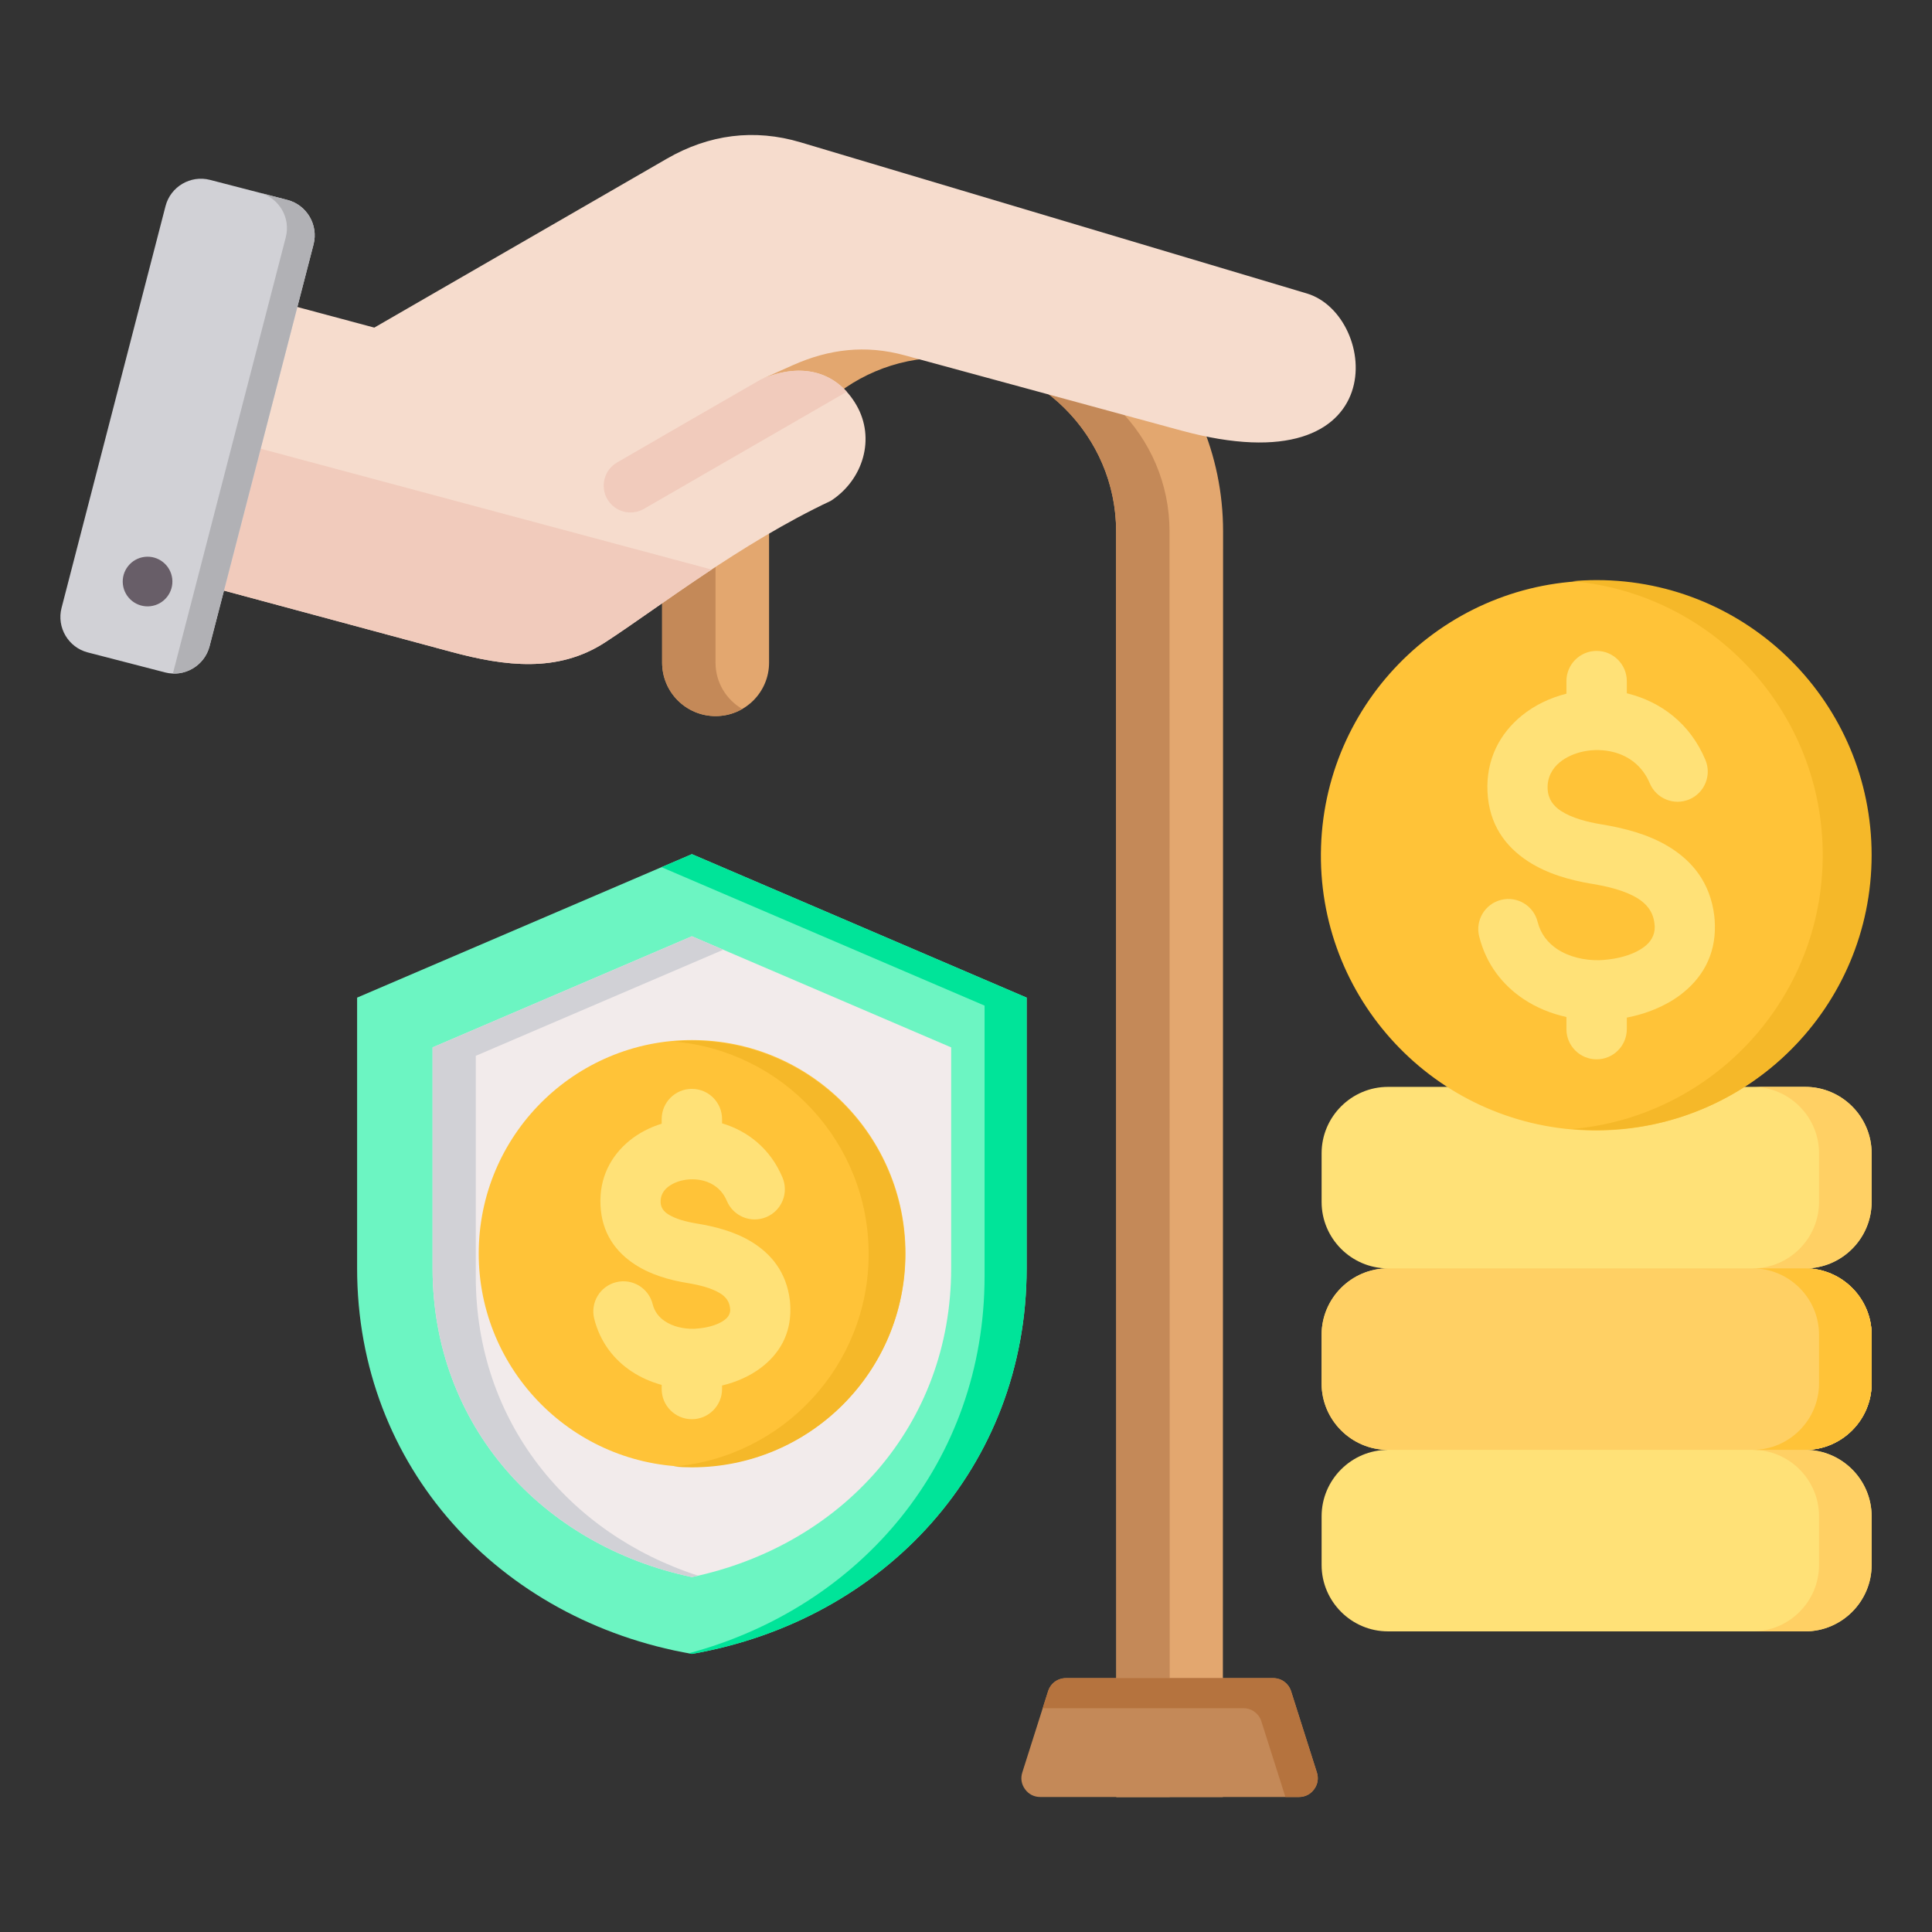 <svg width="131" height="131" viewBox="0 0 131 131" fill="none" xmlns="http://www.w3.org/2000/svg">
<rect x="0" y="0" width="131" height="131" fill="#333333" stroke="none"/>
<path fill-rule="evenodd" clip-rule="evenodd" d="M82.916 121.847H75.693L75.679 36.022C75.679 29.558 70.377 24.256 63.913 24.256C57.449 24.256 52.147 29.558 52.147 36.022V44.93C52.147 46.932 50.524 48.555 48.522 48.555C46.519 48.555 44.896 46.932 44.896 44.93V36.022C44.896 25.555 53.447 17.005 63.913 17.005C74.38 17.005 82.931 25.556 82.931 36.022L82.916 121.847Z" fill="#E3A76F"/>
<path fill-rule="evenodd" clip-rule="evenodd" d="M79.314 121.847H75.693L75.679 36.022C75.679 30.174 71.338 25.276 65.723 24.397C66.314 24.304 66.918 24.256 67.534 24.256C73.997 24.256 79.3 29.558 79.3 36.022L79.314 121.847ZM50.332 48.072C49.247 47.445 48.516 46.273 48.516 44.93V36.022C48.516 26.166 56.099 18.01 65.724 17.092C65.128 17.035 64.524 17.005 63.913 17.005C53.447 17.005 44.896 25.555 44.896 36.022V44.93C44.896 46.932 46.519 48.555 48.522 48.555C49.181 48.555 49.799 48.379 50.332 48.072Z" fill="#C48958"/>
<path fill-rule="evenodd" clip-rule="evenodd" d="M72.284 113.786H86.325C86.892 113.786 87.373 114.138 87.544 114.678L89.291 120.18C89.418 120.582 89.353 120.983 89.104 121.322C88.855 121.663 88.493 121.846 88.072 121.846H70.537C70.116 121.846 69.754 121.662 69.505 121.322C69.256 120.982 69.191 120.582 69.318 120.18L71.065 114.678C71.236 114.138 71.717 113.786 72.284 113.786Z" fill="#C48958"/>
<path fill-rule="evenodd" clip-rule="evenodd" d="M72.284 113.786H86.325C86.892 113.786 87.373 114.138 87.544 114.678L89.291 120.18C89.418 120.582 89.353 120.983 89.104 121.322C88.855 121.663 88.493 121.846 88.072 121.846H87.157L85.529 116.72C85.358 116.18 84.877 115.828 84.31 115.828H70.7L71.065 114.678C71.236 114.138 71.717 113.786 72.284 113.786Z" fill="#B5733E"/>
<path fill-rule="evenodd" clip-rule="evenodd" d="M11.098 38.943L30.604 44.201C34.265 45.188 37.836 45.626 41.016 43.563C44.562 41.263 50.179 36.859 56.333 33.96C58.525 32.539 59.377 29.734 58.072 27.472C56.765 25.21 54.369 24.505 51.583 25.733L53.747 24.766C56.227 23.657 58.701 23.374 61.322 24.087L80.089 29.192C94.677 33.161 93.501 21.358 88.613 19.899L54.292 9.652C51.136 8.71 48.067 9.115 45.214 10.762L25.38 22.214L16.242 19.765C14.485 19.294 12.668 20.343 12.197 22.101L8.768 34.899C8.298 36.654 9.344 38.469 11.098 38.943Z" fill="#F6DCCD"/>
<path fill-rule="evenodd" clip-rule="evenodd" d="M57.416 26.564C56.041 25.043 53.953 24.688 51.584 25.733C48.331 27.596 45.089 29.482 41.843 31.357C40.974 31.858 40.675 32.971 41.177 33.84C41.679 34.709 42.791 35.007 43.661 34.505L57.416 26.564Z" fill="#F1CBBC"/>
<path fill-rule="evenodd" clip-rule="evenodd" d="M11.098 38.943L30.604 44.201C34.265 45.188 37.836 45.626 41.017 43.563C42.914 42.332 45.404 40.5 48.252 38.618L10.483 28.498L8.768 34.899C8.298 36.654 9.344 38.469 11.098 38.943Z" fill="#F1CBBC"/>
<path fill-rule="evenodd" clip-rule="evenodd" d="M14.21 43.819L21.261 16.57C21.602 15.252 20.802 13.896 19.485 13.555L14.239 12.197C12.922 11.856 11.565 12.655 11.224 13.973L4.173 41.222C3.832 42.539 4.631 43.896 5.949 44.237L11.194 45.594C12.512 45.935 13.869 45.136 14.21 43.819Z" fill="#D1D1D6"/>
<path fill-rule="evenodd" clip-rule="evenodd" d="M16.897 25.675L18.145 20.852L19.379 16.083C19.719 14.768 18.924 13.415 17.611 13.07L19.485 13.555C20.802 13.896 21.601 15.253 21.261 16.57L20.022 21.356L17.536 30.965L15.046 40.584L14.209 43.819C13.914 44.961 12.856 45.713 11.722 45.672L13.172 40.071L15.658 30.462L16.896 25.677L16.897 25.675Z" fill="#B1B1B5"/>
<path fill-rule="evenodd" clip-rule="evenodd" d="M10.201 41.104C9.278 41.212 8.442 40.551 8.333 39.627C8.225 38.704 8.886 37.868 9.81 37.759C10.733 37.651 11.569 38.312 11.678 39.236C11.786 40.159 11.125 40.995 10.201 41.104Z" fill="#685E68"/>
<path fill-rule="evenodd" clip-rule="evenodd" d="M122.405 110.616H94.113C91.638 110.616 89.612 108.591 89.612 106.115V102.811C89.612 100.335 91.638 98.309 94.113 98.309C91.638 98.309 89.612 96.284 89.612 93.808V90.504C89.612 88.028 91.638 86.003 94.113 86.003C91.638 86.003 89.612 83.977 89.612 81.502V78.197C89.612 75.721 91.638 73.696 94.113 73.696H122.405C124.88 73.696 126.906 75.721 126.906 78.197V81.502C126.906 83.977 124.88 86.003 122.405 86.003C124.88 86.003 126.906 88.028 126.906 90.504V93.808C126.906 96.284 124.88 98.309 122.405 98.309C124.88 98.309 126.906 100.335 126.906 102.811V106.115C126.906 108.591 124.88 110.616 122.405 110.616Z" fill="#FFE177"/>
<path fill-rule="evenodd" clip-rule="evenodd" d="M122.404 110.616H118.839C121.315 110.616 123.34 108.591 123.34 106.115V102.811C123.34 100.335 121.315 98.309 118.839 98.309C121.315 98.309 123.34 96.284 123.34 93.808V90.504C123.34 88.028 121.315 86.003 118.839 86.003C121.315 86.003 123.34 83.977 123.34 81.502V78.197C123.34 75.721 121.315 73.696 118.839 73.696H122.404C124.88 73.696 126.906 75.721 126.906 78.197V81.502C126.906 83.977 124.88 86.003 122.404 86.003C124.88 86.003 126.906 88.028 126.906 90.504V93.808C126.906 96.284 124.88 98.309 122.404 98.309C124.88 98.309 126.906 100.335 126.906 102.811V106.115C126.906 108.591 124.88 110.616 122.404 110.616Z" fill="#FFD064"/>
<path fill-rule="evenodd" clip-rule="evenodd" d="M122.405 86.003H94.113C91.638 86.003 89.612 88.028 89.612 90.504V93.808C89.612 96.284 91.638 98.309 94.113 98.309H122.405C124.88 98.309 126.906 96.284 126.906 93.808V90.504C126.906 88.028 124.88 86.003 122.405 86.003Z" fill="#FFD064"/>
<path fill-rule="evenodd" clip-rule="evenodd" d="M122.404 86.003H118.839C121.315 86.003 123.34 88.028 123.34 90.504V93.808C123.34 96.284 121.315 98.309 118.839 98.309H122.404C124.88 98.309 126.906 96.284 126.906 93.808V90.504C126.906 88.028 124.88 86.003 122.404 86.003Z" fill="#FFC338"/>
<path d="M126.831 58.629C127.171 48.341 119.106 39.725 108.818 39.386C98.53 39.046 89.914 47.11 89.574 57.398C89.234 67.686 97.299 76.302 107.587 76.642C117.876 76.982 126.491 68.917 126.831 58.629Z" fill="#FFC338"/>
<path fill-rule="evenodd" clip-rule="evenodd" d="M108.259 39.334C118.557 39.334 126.906 47.683 126.906 57.981C126.906 68.28 118.557 76.629 108.259 76.629C107.7 76.629 107.148 76.602 106.602 76.554C116.124 75.716 123.592 67.721 123.592 57.981C123.592 48.242 116.124 40.247 106.602 39.409C107.148 39.361 107.7 39.334 108.259 39.334Z" fill="#F5B829"/>
<path fill-rule="evenodd" clip-rule="evenodd" d="M115.636 51.525C116.073 52.567 115.582 53.766 114.54 54.204C113.498 54.641 112.299 54.15 111.862 53.108C111.369 51.934 110.433 51.257 109.406 50.996C108.74 50.827 108.045 50.817 107.4 50.947C106.779 51.072 106.209 51.323 105.766 51.683C105.237 52.114 104.9 52.733 104.938 53.499C104.971 54.182 105.332 54.654 105.835 54.982C106.575 55.466 107.613 55.737 108.604 55.899C110.103 56.145 111.742 56.558 113.123 57.392C114.742 58.369 115.964 59.841 116.239 62.107C116.259 62.277 116.273 62.484 116.278 62.727C116.328 64.811 115.379 66.363 113.954 67.445C112.905 68.24 111.606 68.748 110.306 68.999V69.781C110.306 70.912 109.389 71.828 108.259 71.828C107.128 71.828 106.212 70.912 106.212 69.781V68.959C105.172 68.729 104.182 68.326 103.315 67.749C101.87 66.786 100.762 65.365 100.294 63.485C100.025 62.39 100.694 61.284 101.789 61.015C102.884 60.745 103.99 61.415 104.26 62.51C104.46 63.312 104.94 63.923 105.57 64.343C106.371 64.876 107.404 65.13 108.455 65.105C108.625 65.101 108.84 65.084 109.098 65.052C109.991 64.944 110.876 64.666 111.491 64.199C111.925 63.87 112.215 63.414 112.201 62.823C112.2 62.787 112.192 62.709 112.177 62.587C112.081 61.796 111.623 61.263 111.012 60.894C110.163 60.381 109.022 60.106 107.948 59.929C106.494 59.691 104.913 59.254 103.612 58.404C102.073 57.4 100.968 55.912 100.86 53.692C100.753 51.493 101.699 49.731 103.192 48.517C104.052 47.818 105.095 47.316 106.212 47.037V46.182C106.212 45.052 107.128 44.135 108.259 44.135C109.389 44.135 110.306 45.052 110.306 46.182V47.008L110.397 47.031C112.592 47.587 114.588 49.029 115.636 51.525Z" fill="#FFE177"/>
<path fill-rule="evenodd" clip-rule="evenodd" d="M46.913 57.916L69.612 67.644V85.998C69.612 99.47 59.966 109.869 46.913 112.144C33.86 109.869 24.214 99.47 24.214 85.998V67.644L46.913 57.916Z" fill="#6CF5C2"/>
<path fill-rule="evenodd" clip-rule="evenodd" d="M46.913 57.916L69.612 67.644V85.998C69.612 99.47 59.966 109.869 46.913 112.144C46.84 112.132 46.768 112.118 46.695 112.104C58.39 108.969 66.759 99.088 66.759 86.54V68.186L44.854 58.799L46.913 57.916Z" fill="#00E499"/>
<path fill-rule="evenodd" clip-rule="evenodd" d="M46.913 63.484L29.331 71.018V85.998C29.331 96.661 36.748 104.791 46.913 106.934C57.078 104.791 64.494 96.662 64.494 85.998V71.018L46.913 63.484Z" fill="#F2EBEB"/>
<path fill-rule="evenodd" clip-rule="evenodd" d="M46.913 63.484L29.331 71.018V85.998C29.331 96.661 36.748 104.791 46.913 106.934C47.056 106.904 47.199 106.873 47.341 106.84C38.484 103.977 32.261 96.337 32.261 86.57V71.59L49.045 64.397L46.913 63.484Z" fill="#D1D1D6"/>
<path d="M61.392 85.366C61.6 77.378 55.293 70.734 47.305 70.526C39.317 70.319 32.673 76.626 32.465 84.614C32.257 92.602 38.565 99.246 46.553 99.454C54.541 99.661 61.185 93.354 61.392 85.366Z" fill="#FFC338"/>
<path fill-rule="evenodd" clip-rule="evenodd" d="M46.913 70.567C54.901 70.567 61.376 77.042 61.376 85.03C61.376 93.019 54.901 99.494 46.913 99.494C46.496 99.494 46.083 99.475 45.674 99.441C53.083 98.812 58.9 92.601 58.9 85.03C58.9 77.46 53.083 71.248 45.674 70.62C46.083 70.585 46.495 70.567 46.913 70.567Z" fill="#F5B829"/>
<path fill-rule="evenodd" clip-rule="evenodd" d="M53.058 79.845C53.495 80.887 53.005 82.087 51.962 82.524C50.92 82.961 49.721 82.471 49.284 81.428C48.964 80.666 48.357 80.226 47.691 80.057C47.239 79.943 46.77 79.935 46.336 80.023C45.926 80.105 45.554 80.268 45.268 80.5C44.965 80.747 44.773 81.099 44.794 81.532C44.811 81.89 45.007 82.141 45.281 82.32C45.793 82.654 46.537 82.846 47.253 82.963C48.464 83.162 49.792 83.498 50.922 84.18C52.291 85.007 53.324 86.254 53.558 88.176C53.574 88.314 53.585 88.489 53.59 88.7C53.632 90.485 52.823 91.811 51.605 92.735C50.834 93.321 49.904 93.718 48.959 93.946V94.183C48.959 95.314 48.042 96.23 46.912 96.23C45.782 96.23 44.865 95.314 44.865 94.183V93.903C44.136 93.705 43.443 93.4 42.824 92.988C41.612 92.181 40.683 90.988 40.289 89.409C40.02 88.314 40.689 87.207 41.784 86.938C42.879 86.669 43.986 87.338 44.255 88.433C44.38 88.934 44.682 89.318 45.079 89.582C45.622 89.944 46.329 90.116 47.053 90.099C47.162 90.096 47.314 90.083 47.509 90.059C48.13 89.984 48.736 89.798 49.143 89.489C49.368 89.318 49.519 89.087 49.512 88.796L49.496 88.656C49.441 88.208 49.172 87.9 48.811 87.683C48.212 87.321 47.383 87.122 46.597 86.993C45.418 86.8 44.131 86.442 43.058 85.742C41.748 84.887 40.807 83.62 40.716 81.725C40.625 79.859 41.427 78.363 42.693 77.334C43.322 76.823 44.066 76.439 44.865 76.194V75.878C44.865 74.748 45.782 73.831 46.912 73.831C48.043 73.831 48.959 74.748 48.959 75.878V76.168C50.682 76.68 52.227 77.866 53.058 79.845Z" fill="#FFE177"/>
</svg>
